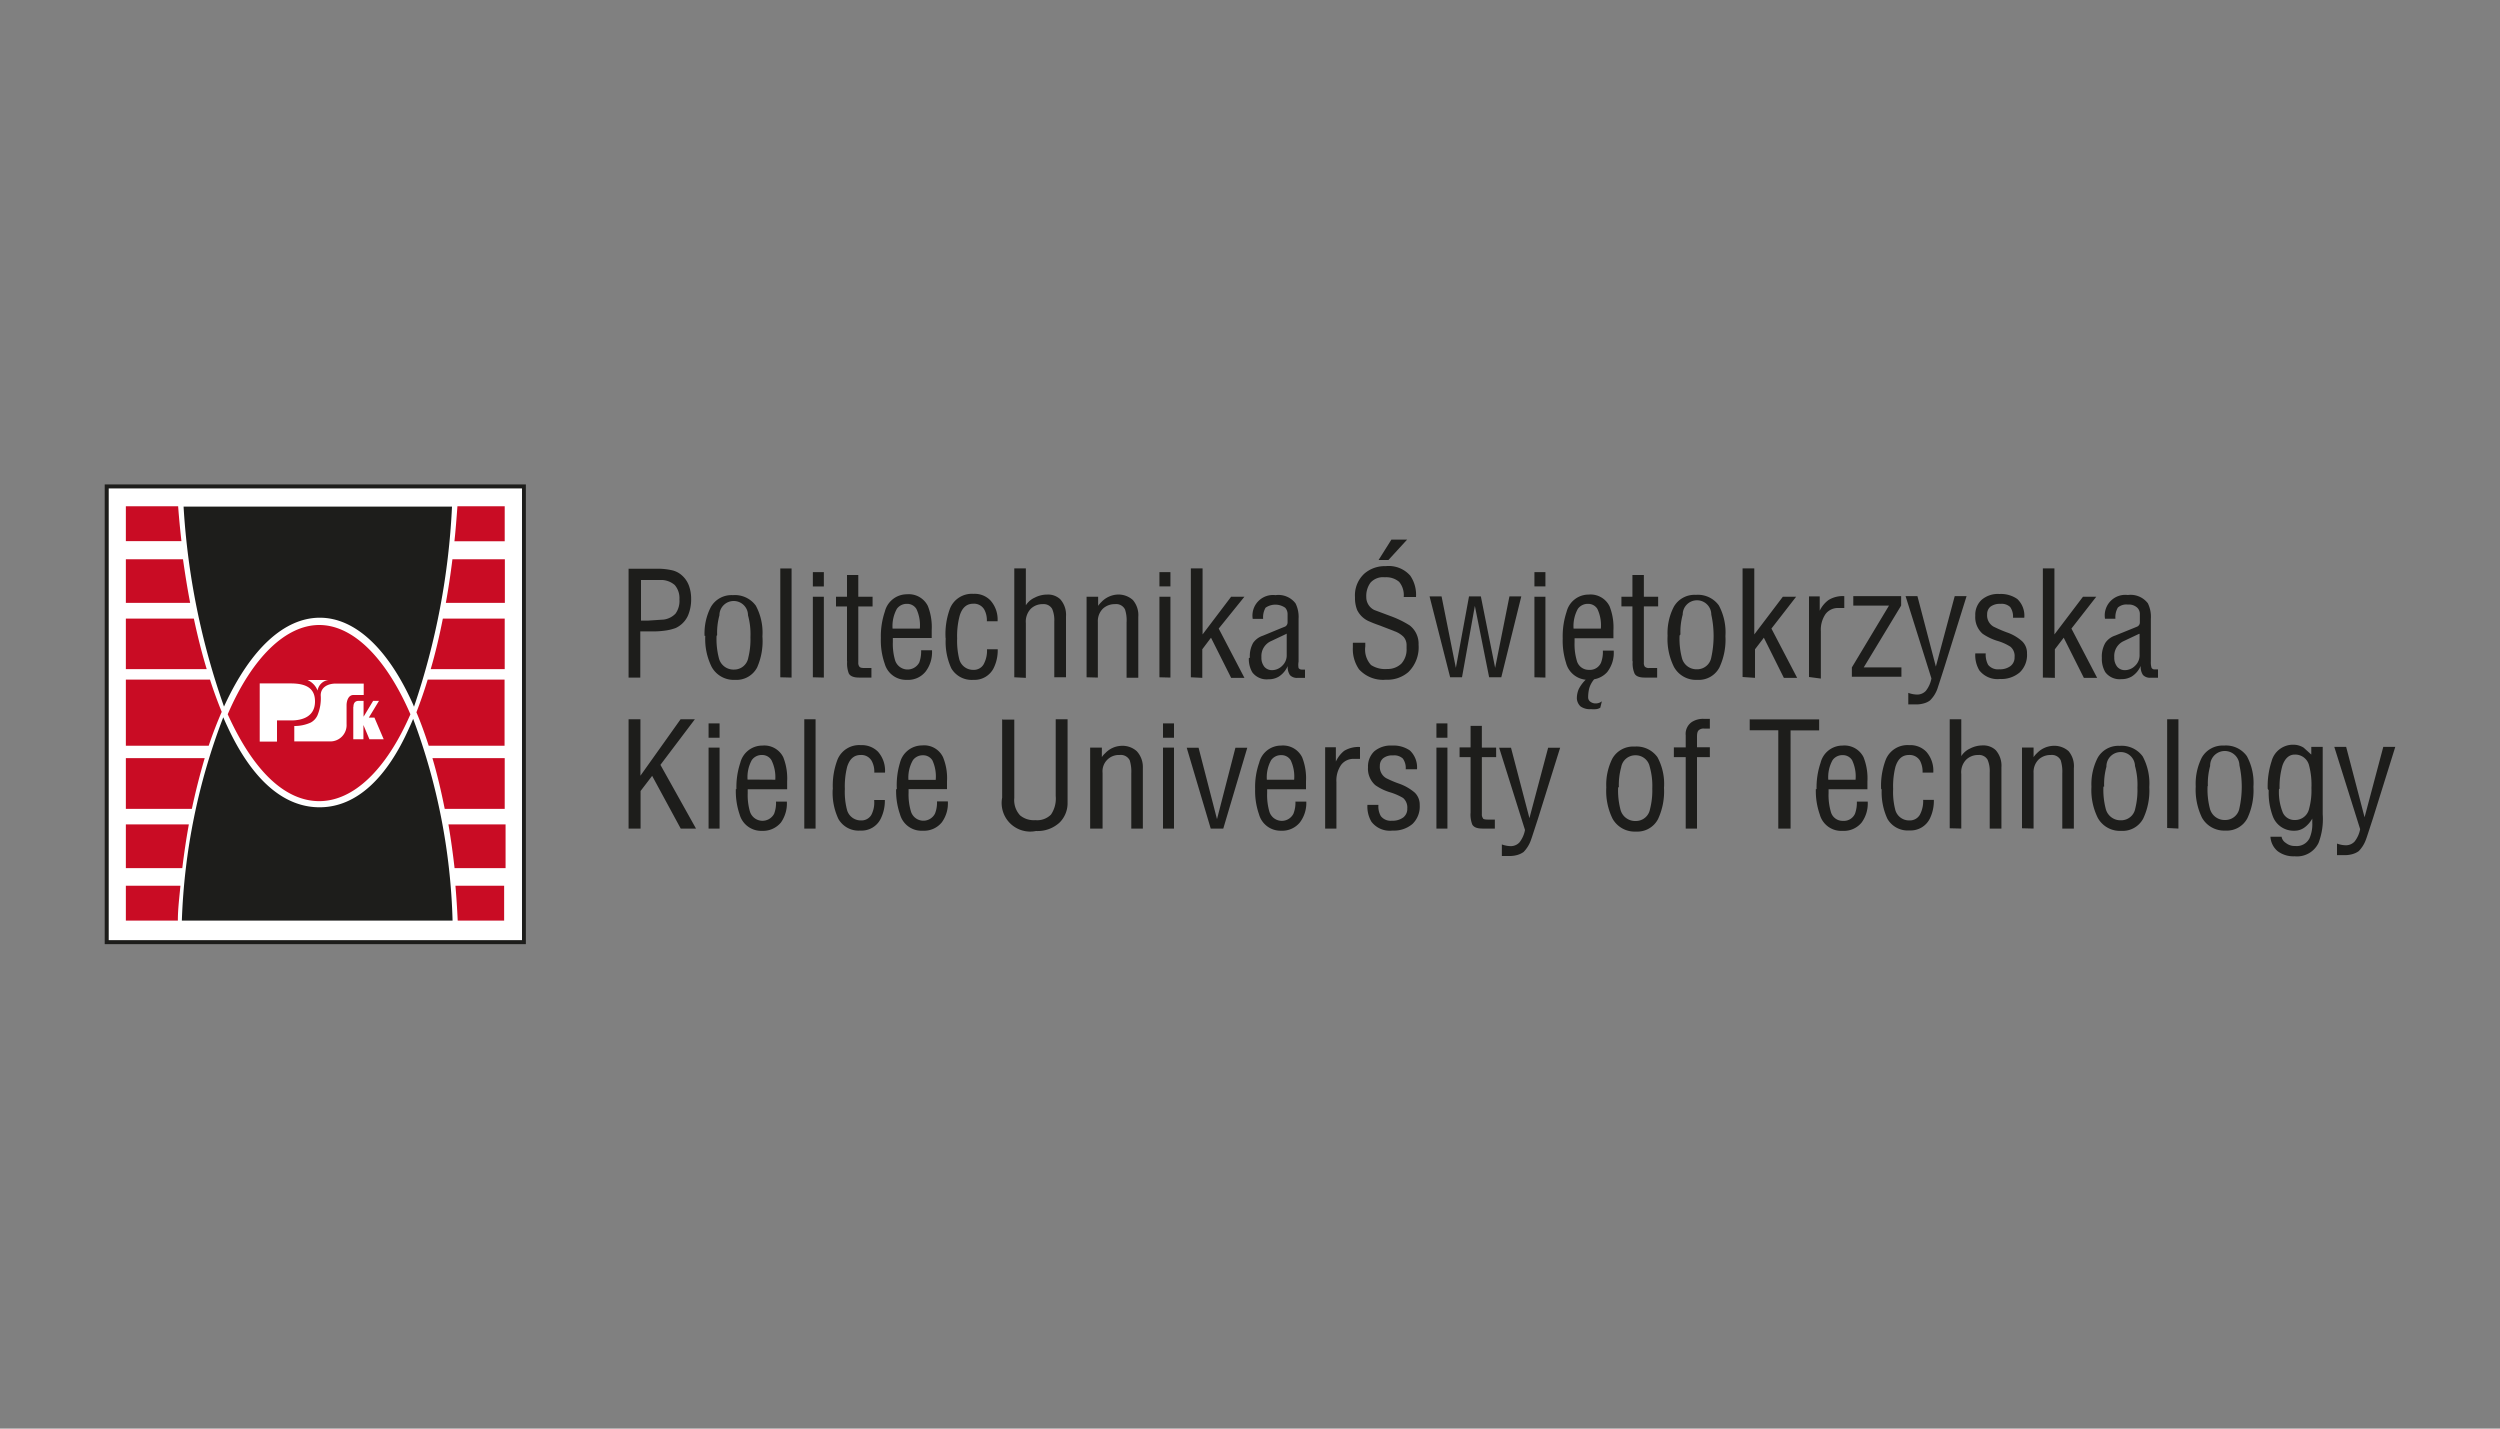 <?xml version="1.0" encoding="UTF-8"?> <svg xmlns="http://www.w3.org/2000/svg" id="a114f6e8-fa90-45ab-a3ce-5ac5e265423a" data-name="Warstwa 1" viewBox="0 0 175 100"><rect x="0" y="0" width="175" height="100" fill="#808080" stroke="none"/><defs></defs><defs><style>.bed89fe6-f15c-4c47-8939-088ab2a45798{fill:#fff}.abbde114-11a2-475d-9db6-5ddd5c6d29bc,.b1b49dd3-b8d5-4aa4-a9a4-c6d7d457d32d,.bed89fe6-f15c-4c47-8939-088ab2a45798{fill-rule:evenodd}.b1b49dd3-b8d5-4aa4-a9a4-c6d7d457d32d,.f1d5d96f-72c8-41cb-a128-4c9ea13f9e49{fill:#1d1d1b}.abbde114-11a2-475d-9db6-5ddd5c6d29bc{fill:#c90c24}</style></defs><path d="M7.47 65.95h29.21v-31.9H7.47v31.9z" class="bed89fe6-f15c-4c47-8939-088ab2a45798"></path><path d="M7.61 65.81h28.93V34.19H7.61v31.62zm29.2.28H7.33V33.91h29.48v32.18z" class="f1d5d96f-72c8-41cb-a128-4c9ea13f9e49"></path><path d="M31.73 64.44h-19a43.7 43.7 0 012.9-14.23c.09.22.19.44.29.65 1.67 3.61 3.86 5.65 6.45 5.65s4.72-2.07 6.27-5.55c.1-.21.19-.42.28-.64a43.53 43.53 0 012.76 14.12" class="b1b49dd3-b8d5-4aa4-a9a4-c6d7d457d32d"></path><path d="M8.81 64.44h3.64c0-.83.11-1.65.18-2.44H8.81v2.45zm0-29h3.66c.06.82.14 1.63.23 2.44H8.81v-2.4zm23.21 0h3.31v2.45h-3.52c.09-.82.15-1.64.21-2.44zM8.81 39.15h4c.14 1 .31 2.06.5 3.05h-4.5v-3.05zm22.86 0h3.67v3.05h-4.13c.18-1 .33-2 .46-3.05zM8.81 43.3h4.76c.26 1.23.56 2.42.9 3.54H8.81V43.3zm22.19 0h4.33v3.54h-5.18c.33-1.13.61-2.32.85-3.54zM28.73 50c-1.7 3.9-4 6.08-6.38 6.08S17.75 54 15.94 50c1.72-4 4.08-6.25 6.41-6.25S27 46 28.73 50zm-10.55-2.16h2.18c1.19 0 1.69.42 1.69 1.26 0 1.08-.91 1.33-1.66 1.33h-1v1.48h-1.21v-4.07zm3.34-.24a1.32 1.32 0 01.71.74.88.88 0 01.77-.74zm3.22 1.88c0-.3.15-.42.37-.42h.34v1.11l.67-1.11h.41l-.71 1.17h.39l.65 1.52h-1l-.42-1v1h-.71v-2.27zM20.6 51.9v-1.08a2.75 2.75 0 001.15-.24 1.09 1.09 0 00.47-.5 3.08 3.08 0 00.23-1.41c0-.54.47-.82 1.06-.82h1.95v.8h-.72c-.36 0-.48.42-.48.72v1.32a1.14 1.14 0 01-1.14 1.21zm-11.79.3h5.8c.28-.84.59-1.63.91-2.37-.29-.72-.57-1.47-.82-2.26H8.81v4.63zm21.2 0h5.31v-4.63h-5.38c-.24.79-.51 1.56-.79 2.29.31.73.59 1.51.86 2.34zm-21.2 4.42h4.62c.27-1.26.57-2.44.9-3.55H8.81v3.55zm22.32 0h4.2v-3.55h-5.06c.33 1.11.61 2.29.86 3.55zM8.81 60.77h3.95c.13-1.06.28-2.08.46-3.06H8.81v3.06zm23 0h3.58v-3.06h-4c.17 1 .31 2 .43 3.06zm.19 3.67h3.29V62h-3.41c.07.8.12 1.61.16 2.44z" class="abbde114-11a2-475d-9db6-5ddd5c6d29bc"></path><path d="M31.64 35.46H12.85a50.93 50.93 0 002.83 14l.06-.13c1.83-3.94 4.18-6.09 6.65-6.09s4.79 2.18 6.53 6.08l.06.15a50.85 50.85 0 002.66-14" class="b1b49dd3-b8d5-4aa4-a9a4-c6d7d457d32d"></path><path d="M44.87 40.56v2.88h.52l1.07-.07a1.4 1.4 0 00.83-.42 1.53 1.53 0 00.27-1 1.4 1.4 0 00-.33-1 1.48 1.48 0 00-.85-.35h-1.51zm0 6.87H44v-7.62h2a4.55 4.55 0 011 .1 1.54 1.54 0 01.76.39 1.77 1.77 0 01.47.71 2.67 2.67 0 01.15.91 2.87 2.87 0 01-.23 1.19 1.76 1.76 0 01-.85.85 3.39 3.39 0 01-.73.18 6 6 0 01-.89.06h-.86v3.23zm4.45-2.92a4 4 0 01.43-2 1.66 1.66 0 011.55-.85 1.81 1.81 0 011.61.74 4 4 0 01.46 2.15 4.57 4.57 0 01-.37 2.17 1.63 1.63 0 01-1.55.87 1.76 1.76 0 01-1.63-.9 4.37 4.37 0 01-.45-2.18zm.84 0a5.27 5.27 0 00.16 1.55 1.05 1.05 0 001.06.81 1 1 0 001-.83 5.26 5.26 0 00.15-1.44 4.94 4.94 0 00-.17-1.53 1 1 0 00-2 0 4.64 4.64 0 00-.16 1.39zm4.46 2.9v-7.62h.79v7.64zm2.28 0v-5.64h.77v5.66zm0-6.36v-1h.77v1zm2.39 5.23v-3.83h-.77v-.68h.77v-1.52h.79v1.52h1v.68h-1v3.94a.43.43 0 00.08.28c.05.06.15.09.32.09H61v.67h-.87c-.36 0-.6-.09-.71-.28a1.93 1.93 0 01-.12-.85zm2.37-1.62a5.38 5.38 0 01.28-1.85 1.59 1.59 0 011.54-1.21 1.49 1.49 0 011.47.82 4 4 0 01.27 1.68v.56H62.5v.27a4.09 4.09 0 00.15 1.27.92.92 0 001.7.17 2.29 2.29 0 00.13-.85h.76A2.25 2.25 0 0164.8 47a1.57 1.57 0 01-1.33.59 1.55 1.55 0 01-1.54-1.13 4.94 4.94 0 01-.27-1.78zm2.73-.66a2.7 2.7 0 00-.24-1.37.75.75 0 00-.66-.36.84.84 0 00-.71.35 2.5 2.5 0 00-.3 1.38zm1.8.67a5.12 5.12 0 01.32-2.1 1.65 1.65 0 011.64-1 1.52 1.52 0 011.19.47 2 2 0 01.49 1.45h-.75a1.58 1.58 0 00-.18-.82.83.83 0 00-.77-.41c-.47 0-.78.28-.95.83a5.54 5.54 0 00-.18 1.6 5.33 5.33 0 00.14 1.42 1 1 0 001 .78.79.79 0 00.71-.38 2 2 0 00.24-1.06h.75a2.81 2.81 0 01-.28 1.31 1.5 1.5 0 01-1.42.83 1.65 1.65 0 01-1.55-.81 4.44 4.44 0 01-.39-2.09zM71 47.41v-7.62h.81v2.58a1.4 1.4 0 01.61-.53 1.89 1.89 0 01.89-.22 1.24 1.24 0 01.91.33 1.63 1.63 0 01.4 1.19v4.27h-.82V43.5a2 2 0 00-.15-.88.68.68 0 00-.65-.33 1.18 1.18 0 00-.85.33 1.3 1.3 0 00-.34 1v3.83zm5.06 0v-5.64h.81v.64s.09-.14.24-.28a1.67 1.67 0 011.09-.51 1.51 1.51 0 011.1.38 1.63 1.63 0 01.38 1.19v4.25h-.82v-3.86a2.44 2.44 0 00-.11-.92.69.69 0 00-.7-.37 1.21 1.21 0 00-.85.32 1.23 1.23 0 00-.35.93v3.89zm5.1 0v-5.64h.77v5.66zm0-6.36v-1h.77v1zm2.2 6.36v-7.62h.82v4.62l2-2.64h.93L85.31 44l1.8 3.45h-.93l-1.41-2.81-.61.81v2zm4.13-1.37a1.9 1.9 0 01.23-1.04 1.34 1.34 0 01.68-.5l1.21-.5.35-.14a.33.33 0 00.17-.3V43a.65.65 0 00-.17-.46 1.2 1.2 0 00-1.37 0 1.34 1.34 0 00-.17.78h-.73a1.44 1.44 0 011.6-1.66 1.5 1.5 0 011.4.58 2.14 2.14 0 01.21 1.08v3a1.24 1.24 0 000 .44.26.26 0 00.21.11h.24v.58h-.5a.67.67 0 01-.55-.19 1 1 0 01-.16-.64 1.65 1.65 0 01-.62.74 1.35 1.35 0 01-.73.19 1.25 1.25 0 01-1.13-.49 1.83 1.83 0 01-.24-1zm2.6-1.69l-1.1.52A1.14 1.14 0 0088.3 46a1 1 0 00.21.68.69.69 0 00.53.23 1 1 0 00.71-.3 1 1 0 00.32-.77v-1.47zm4.65.64h.83v.26a1.61 1.61 0 00.4 1.3 1.81 1.81 0 001.13.28 1.38 1.38 0 001-.38 1.48 1.48 0 00.36-1.06v-.27a.88.88 0 00-.21-.54 1.73 1.73 0 00-.65-.4c-.13-.06-.47-.18-1-.39-.26-.09-.5-.18-.7-.27a1.66 1.66 0 01-.9-.82 2.26 2.26 0 01-.15-.89 2.06 2.06 0 01.67-1.67 2.19 2.19 0 011.48-.51 2 2 0 011.72.67 2.36 2.36 0 01.4 1.49h-.86a1.45 1.45 0 00-.32-1.06 1.39 1.39 0 00-1-.32 1.18 1.18 0 00-1 .37 1.56 1.56 0 00-.3 1 1 1 0 00.56.92l1.15.43a6.92 6.92 0 011.33.65 1.62 1.62 0 01.62 1.35 2.42 2.42 0 01-.72 1.92 2.24 2.24 0 01-1.56.53 2.27 2.27 0 01-1.89-.73 2.48 2.48 0 01-.43-1.53V45zm2.66-7.22h1.1l-1.31 1.43h-.69l.9-1.43zm4.11 9.64l-1.44-5.66h.84l1 5 .92-5h.83l1 5 1-5h.83l-1.4 5.66h-.85l-1-5-.9 5zm5.9 0v-5.64h.77v5.66zm0-6.36v-1h.77v1zm3.59 6.53a1.58 1.58 0 01-1.38-1.19 5.12 5.12 0 01-.23-1.71 5.4 5.4 0 01.27-1.85 1.59 1.59 0 011.55-1.21 1.48 1.48 0 011.46.82 4 4 0 01.27 1.68v.56h-2.72v.27a4.09 4.09 0 00.15 1.27.86.86 0 00.85.67.85.85 0 00.85-.5 2.1 2.1 0 00.13-.85h.76a2.2 2.2 0 01-.46 1.51 1.61 1.61 0 01-.91.5 1.75 1.75 0 00-.34.62 2.57 2.57 0 00-.08.65.38.38 0 00.14.29.62.62 0 00.4.13.68.68 0 00.42-.15l-.11.45a.68.68 0 01-.28.1 1.84 1.84 0 01-.37 0 1.12 1.12 0 01-.73-.19.82.82 0 01-.26-.56 1.64 1.64 0 01.14-.67 2.5 2.5 0 01.5-.66zm1.06-3.58a2.7 2.7 0 00-.24-1.37.75.75 0 00-.65-.36.85.85 0 00-.72.35 2.5 2.5 0 00-.3 1.38zm2.21 2.28v-3.83h-.77v-.68h.77v-1.52h.8v1.52h1v.68h-1v3.94a.43.43 0 00.07.28.42.42 0 00.32.09h.54v.67h-.87c-.37 0-.61-.09-.71-.28a1.75 1.75 0 01-.13-.85zm2.46-1.79a4 4 0 01.43-2 1.66 1.66 0 011.55-.85 1.81 1.81 0 011.61.74 4 4 0 01.46 2.15 4.57 4.57 0 01-.42 2.19 1.63 1.63 0 01-1.55.87 1.76 1.76 0 01-1.63-.9 4.37 4.37 0 01-.45-2.18zm.84 0a5.27 5.27 0 00.16 1.55 1.05 1.05 0 001.06.81 1 1 0 001-.83 7 7 0 000-3 1 1 0 00-2 0 4.64 4.64 0 00-.16 1.39zm4.41 2.9v-7.6h.82v4.62l2-2.64h.93L124 44l1.8 3.45h-.93l-1.4-2.81-.62.81v2zm4.65 0v-5.64h.75v1A2 2 0 01128 42a1.88 1.88 0 011.1-.27v.83H128.69a1.08 1.08 0 00-.9.42 1.94 1.94 0 00-.33 1.21v3.31zm3-.67l2.6-4.33h-2.5v-.66h3.35v.66l-2.62 4.33h2.64v.65h-3.47v-.65zm3.95 1.78a1.88 1.88 0 00.62.12.83.83 0 00.61-.26 2 2 0 00.39-.87l-1.81-5.76h.83l1.29 4.93 1.32-4.93h.83l-1.54 4.93c-.29.92-.46 1.42-.48 1.49a2.15 2.15 0 01-.54.88 1.21 1.21 0 01-.41.2 1.91 1.91 0 01-.57.08h-.54v-.74zm4.69-5.4a1.43 1.43 0 01.43-1.1 1.74 1.74 0 011.26-.42 2 2 0 011.25.35 1.6 1.6 0 01.49 1.31h-.79a1.14 1.14 0 00-.2-.75.88.88 0 00-.69-.22 1.07 1.07 0 00-.69.2.67.67 0 00-.23.53.91.91 0 00.44.86 9.46 9.46 0 00.92.4 3.09 3.09 0 011.09.63 1.13 1.13 0 01.34.85 1.68 1.68 0 01-.51 1.33 2 2 0 01-1.39.46 1.61 1.61 0 01-1.44-.61 2.08 2.08 0 01-.28-1.18h.73a1.51 1.51 0 00.17.8.88.88 0 00.78.31 1.22 1.22 0 00.79-.23.75.75 0 00.28-.62.84.84 0 00-.29-.73 3.57 3.57 0 00-.95-.42 3.74 3.74 0 01-1-.49 1.54 1.54 0 01-.51-1.26zm4.73 4.33v-7.64h.81v4.62l2-2.64h.93L145 44l1.8 3.45h-.93l-1.41-2.81-.62.81v2zm4.13-1.37a1.9 1.9 0 01.25-1.07 1.34 1.34 0 01.68-.5l1.21-.49.34-.14a.32.32 0 00.18-.3V43a.62.62 0 00-.18-.46.86.86 0 00-.66-.22.9.9 0 00-.7.21 1.34 1.34 0 00-.17.78h-.73a1.44 1.44 0 011.6-1.66 1.52 1.52 0 011.4.58 2.14 2.14 0 01.21 1.08v3a1.24 1.24 0 00.05.44.24.24 0 00.21.11h.24v.58h-.5a.67.67 0 01-.55-.19 1 1 0 01-.16-.64 1.65 1.65 0 01-.62.74 1.37 1.37 0 01-.73.19 1.25 1.25 0 01-1.13-.49 1.83 1.83 0 01-.24-1zm2.6-1.69l-1.1.52A1.14 1.14 0 00148 46a1 1 0 00.21.68.69.69 0 00.53.23 1 1 0 00.71-.3 1 1 0 00.32-.77v-1.47zM44 58v-7.65h.83v3.95l2.81-3.95h1l-2.41 3.19L48.72 58h-1.07l-2-3.69-.81 1.06V58zm5.6 0v-5.67h.77V58zm0-6.36v-1h.77v1zm1.95 3.61a5.36 5.36 0 01.27-1.85 1.59 1.59 0 011.55-1.21 1.48 1.48 0 011.46.82 4 4 0 01.27 1.68v.56h-2.76v.27a4.14 4.14 0 00.15 1.27.92.92 0 001.7.17 2.1 2.1 0 00.13-.85h.76a2.31 2.31 0 01-.41 1.46 1.63 1.63 0 01-1.33.59A1.57 1.57 0 0151.77 57a5 5 0 01-.26-1.78zm2.72-.67a2.66 2.66 0 00-.27-1.37.75.75 0 00-.65-.36.85.85 0 00-.72.35 2.46 2.46 0 00-.3 1.37zM56.3 58v-7.65h.79V58zm2-2.74a5.09 5.09 0 01.33-2.1 1.64 1.64 0 011.63-1 1.59 1.59 0 011.2.46 2 2 0 01.49 1.46h-.75a1.55 1.55 0 00-.19-.83.83.83 0 00-.77-.4c-.46 0-.77.28-.94.83a5.54 5.54 0 00-.16 1.55 4.94 4.94 0 00.14 1.42 1 1 0 001 .78.8.8 0 00.71-.38 1.87 1.87 0 00.2-1.05h.75a2.84 2.84 0 01-.29 1.31 1.49 1.49 0 01-1.42.83 1.63 1.63 0 01-1.54-.81 4.3 4.3 0 01-.4-2.09zm4.48 0a5.36 5.36 0 01.22-1.87 1.6 1.6 0 011.55-1.21 1.46 1.46 0 011.46.82 3.83 3.83 0 01.28 1.68v.56H63.6v.27a4.09 4.09 0 00.16 1.27.91.91 0 001.69.17 2.08 2.08 0 00.14-.85h.76a2.25 2.25 0 01-.42 1.46 1.6 1.6 0 01-1.33.59A1.56 1.56 0 0163 57a4.94 4.94 0 01-.27-1.78zm2.72-.67a2.68 2.68 0 00-.23-1.36.75.75 0 00-.66-.36.84.84 0 00-.71.35 2.45 2.45 0 00-.31 1.37zm4.7-4.22h.8v5.49a1.57 1.57 0 00.41 1.22 1.5 1.5 0 001.06.33 1.36 1.36 0 001.1-.39 2 2 0 00.33-1.3v-5.37h.83v5.82a1.91 1.91 0 01-.56 1.41 2.27 2.27 0 01-1.65.59 2 2 0 01-2.37-2.33v-5.49zM76.31 58v-5.67h.82V53s.08-.14.24-.28a1.63 1.63 0 011.09-.51 1.5 1.5 0 011.11.37 1.63 1.63 0 01.43 1.16V58h-.81v-3.86a2.67 2.67 0 00-.11-.92.7.7 0 00-.71-.37 1.14 1.14 0 00-1.19 1.25V58zm5.1 0v-5.67h.77V58zm0-6.36v-1h.77v1zM84.75 58l-1.68-5.66h.83l1.29 5 1.29-5h.83L85.63 58zm3.11-2.75a5.11 5.11 0 01.28-1.85 1.58 1.58 0 011.54-1.21 1.49 1.49 0 011.47.82 4 4 0 01.27 1.68v.56H88.7v.27a4.14 4.14 0 00.15 1.27.91.91 0 001.69.17 2.08 2.08 0 00.14-.85h.76a2.25 2.25 0 01-.44 1.45 1.6 1.6 0 01-1.33.59A1.56 1.56 0 0188.13 57a4.94 4.94 0 01-.27-1.78zm2.73-.67a2.66 2.66 0 00-.24-1.36.75.75 0 00-.66-.36.84.84 0 00-.71.35 2.46 2.46 0 00-.3 1.37zM92.76 58v-5.69h.75v1a2.07 2.07 0 01.58-.75 1.94 1.94 0 011.11-.27v.83h-.42a1.08 1.08 0 00-.9.42 1.92 1.92 0 00-.33 1.21V58zm3-4.29a1.47 1.47 0 01.43-1.11 1.78 1.78 0 011.26-.41 2 2 0 011.25.35 1.63 1.63 0 01.49 1.31h-.79a1.14 1.14 0 00-.2-.75.88.88 0 00-.69-.22 1 1 0 00-.69.2.67.67 0 00-.23.53.91.91 0 00.44.86 7.24 7.24 0 00.92.39 3.43 3.43 0 011.09.63 1.17 1.17 0 01.34.86 1.69 1.69 0 01-.51 1.33 2 2 0 01-1.39.46 1.61 1.61 0 01-1.48-.62 2.08 2.08 0 01-.28-1.18h.77a1.36 1.36 0 00.17.79.87.87 0 00.78.32 1.24 1.24 0 00.79-.23.75.75 0 00.28-.62.89.89 0 00-.29-.74 4.09 4.09 0 00-.95-.41 3.59 3.59 0 01-1-.49 1.54 1.54 0 01-.51-1.26zm4.79 4.29v-5.67h.77V58zm0-6.36v-1h.77v1zm2.39 5.23V53h-.77v-.68h.77v-1.51h.79v1.52h1V53h-1v4a.43.43 0 00.08.28c0 .06.15.09.32.09h.51V58h-.87c-.37 0-.6-.09-.71-.28a1.93 1.93 0 01-.12-.85zm2.19 2.24a1.88 1.88 0 00.62.12.83.83 0 00.61-.26 2 2 0 00.39-.87l-1.81-5.76h.83l1.29 4.93 1.31-4.93h.84l-1.54 4.93c-.3.92-.46 1.42-.49 1.49a2.26 2.26 0 01-.53.88 1.42 1.42 0 01-.41.2 1.91 1.91 0 01-.57.08h-.54v-.82zm7.31-4a4.08 4.08 0 01.42-2 1.67 1.67 0 011.56-.85 1.8 1.8 0 011.6.74 3.93 3.93 0 01.46 2.15 4.57 4.57 0 01-.42 2.19 1.63 1.63 0 01-1.54.87 1.77 1.77 0 01-1.64-.9 4.38 4.38 0 01-.44-2.18zm.83 0a5.27 5.27 0 00.16 1.55 1.06 1.06 0 001.07.81 1 1 0 001-.83 5.22 5.22 0 00.16-1.45 4.86 4.86 0 00-.18-1.52 1 1 0 00-1-.8 1 1 0 00-1 .85 4.64 4.64 0 00-.16 1.39zM118 58v-5h-.83v-.68h.83v-.85a1 1 0 01.43-.93 1.44 1.44 0 01.84-.22h.42V51h-.4a.5.5 0 00-.37.11c-.09.07-.13.22-.13.46v.74h.9V53h-.9v5zm4.56-7.64h4.78v.77h-2V58h-.86v-6.88h-2v-.77zm4.6 4.89a5.34 5.34 0 01.28-1.85 1.58 1.58 0 011.54-1.21 1.49 1.49 0 011.47.82 4 4 0 01.27 1.68v.56H128v.27a4.14 4.14 0 00.15 1.27.85.85 0 00.84.67.86.86 0 00.86-.5 2.29 2.29 0 00.13-.85h.76a2.25 2.25 0 01-.42 1.46 1.6 1.6 0 01-1.33.59 1.56 1.56 0 01-1.61-1.16 4.94 4.94 0 01-.27-1.78zm2.73-.67a2.66 2.66 0 00-.24-1.36.75.75 0 00-.66-.36.84.84 0 00-.71.35 2.46 2.46 0 00-.3 1.37zm1.79.68a5.09 5.09 0 01.33-2.1 1.64 1.64 0 011.63-1 1.56 1.56 0 011.2.46 2 2 0 01.49 1.46h-.75a1.65 1.65 0 00-.18-.83.84.84 0 00-.78-.4c-.46 0-.77.28-.94.83a5.54 5.54 0 00-.16 1.55 4.94 4.94 0 00.14 1.42 1 1 0 001 .78.81.81 0 00.72-.38 2 2 0 00.24-1.06h.75a2.84 2.84 0 01-.28 1.31 1.5 1.5 0 01-1.43.83 1.64 1.64 0 01-1.54-.81 4.42 4.42 0 01-.4-2.09zm4.8 2.72v-7.63h.81v2.58a1.4 1.4 0 01.61-.53 1.88 1.88 0 01.88-.22 1.25 1.25 0 01.92.33 1.63 1.63 0 01.4 1.19V58h-.82v-3.94a2 2 0 00-.15-.88.68.68 0 00-.65-.33 1.18 1.18 0 00-.85.33 1.26 1.26 0 00-.34 1V58zm5.06 0v-5.65h.81V53s.09-.14.24-.28a1.67 1.67 0 011.09-.51 1.51 1.51 0 011.12.37 1.63 1.63 0 01.37 1.19V58h-.81v-3.86a2.67 2.67 0 00-.11-.92.69.69 0 00-.7-.37 1.21 1.21 0 00-.85.32 1.23 1.23 0 00-.35.93V58zm4.86-2.92a4.07 4.07 0 01.43-2 1.66 1.66 0 011.55-.85 1.81 1.81 0 011.61.74 4 4 0 01.46 2.15 4.57 4.57 0 01-.42 2.19 1.63 1.63 0 01-1.54.87 1.77 1.77 0 01-1.64-.9 4.37 4.37 0 01-.45-2.18zm.84 0a5.27 5.27 0 00.16 1.55 1.06 1.06 0 001.07.81 1 1 0 001-.83 5.29 5.29 0 00.15-1.45 4.91 4.91 0 00-.17-1.52 1 1 0 00-2 .05 4.64 4.64 0 00-.16 1.39zm4.46 2.9v-7.61h.79V58zm2-2.92a4.08 4.08 0 01.42-2 1.68 1.68 0 011.56-.85 1.79 1.79 0 011.6.74 3.93 3.93 0 01.46 2.15 4.57 4.57 0 01-.42 2.19 1.62 1.62 0 01-1.54.87 1.78 1.78 0 01-1.64-.9 4.49 4.49 0 01-.44-2.18zm.83 0a5.27 5.27 0 00.16 1.55 1.06 1.06 0 001.07.81 1 1 0 001-.83 7 7 0 000-3 1 1 0 00-2.05.05 4.64 4.64 0 00-.16 1.39zm4.21.18a5.62 5.62 0 01.27-1.93 1.55 1.55 0 011.53-1.16 1.34 1.34 0 01.72.21l.53.48v-.54h.8V57a4.69 4.69 0 01-.29 2 1.67 1.67 0 01-1.68.94 1.83 1.83 0 01-1.2-.37 1.44 1.44 0 01-.49-1h.78a.64.64 0 00.29.43 1 1 0 00.67.22 1 1 0 001-.55 2.46 2.46 0 00.19-1.08v-.29a1.94 1.94 0 01-.54.62 1.16 1.16 0 01-.71.23 1.55 1.55 0 01-1.51-1 4.71 4.71 0 01-.29-1.83zm.79 0a3.83 3.83 0 00.27 1.67.89.89 0 00.84.51 1 1 0 001-.8 4.83 4.83 0 00.16-1.44 5.3 5.3 0 00-.16-1.56 1 1 0 00-1-.78c-.4 0-.69.26-.87.77a5.42 5.42 0 00-.2 1.63zm4.06 3.83a1.88 1.88 0 00.62.12.83.83 0 00.61-.26 2 2 0 00.39-.87l-1.81-5.76h.83l1.29 4.93 1.31-4.93h.84l-1.54 4.93c-.3.92-.46 1.42-.49 1.49a2.26 2.26 0 01-.53.88 1.42 1.42 0 01-.41.2 1.91 1.91 0 01-.57.08h-.54v-.76z" class="f1d5d96f-72c8-41cb-a128-4c9ea13f9e49"></path></svg> 